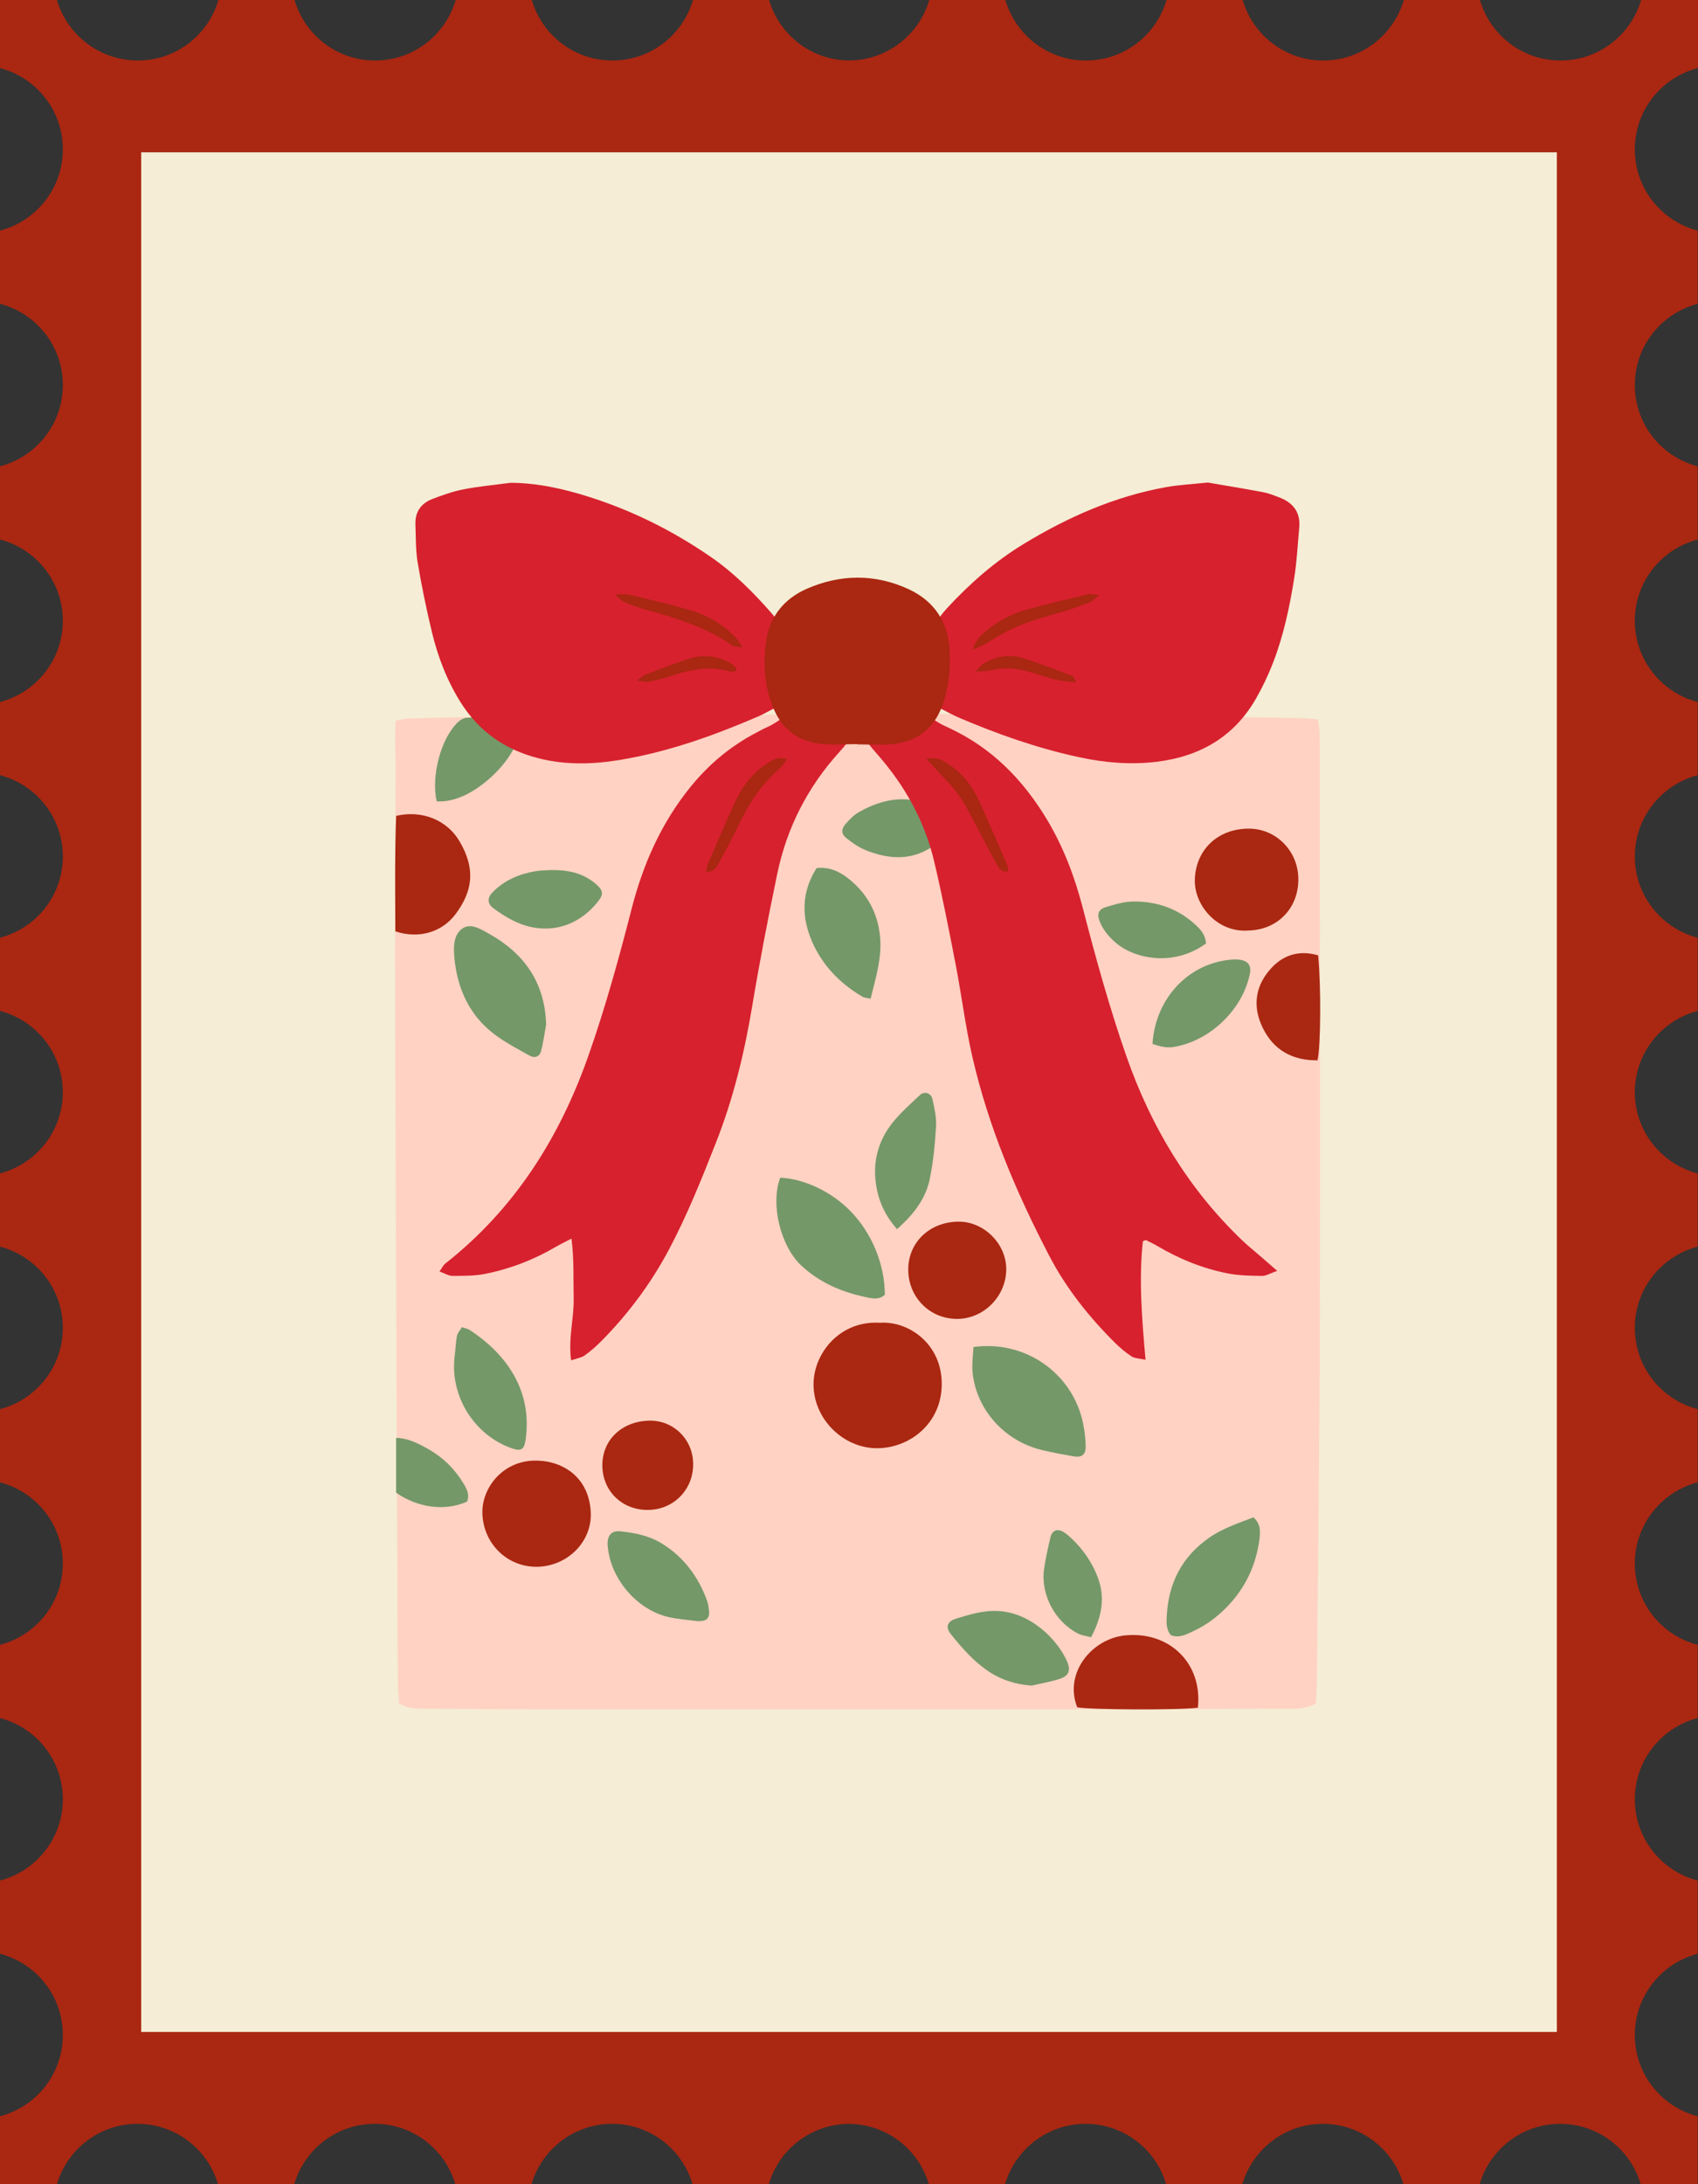 <?xml version="1.0" encoding="UTF-8"?><svg id="Layer_2" xmlns="http://www.w3.org/2000/svg" viewBox="0 0 372.98 479.55"><rect x="0" y="0" width="372.98" height="479.55" fill="#333333" stroke="none"/><defs><style>.cls-1{fill:#d7212e;}.cls-2{fill:#f5edd5;}.cls-3{fill:#ffd2c3;}.cls-4{fill:#749868;}.cls-5{fill:#aa2711;}</style></defs><g id="Layer_1-2"><path class="cls-5" d="M372.98,14.95V0h-12.5c-2.23,7.67-9.31,13.29-17.7,13.29s-15.47-5.61-17.7-13.29h-16.72c-2.23,7.67-9.31,13.29-17.7,13.29s-15.47-5.61-17.7-13.29h-16.72c-2.24,7.67-9.31,13.29-17.7,13.29s-15.47-5.61-17.7-13.29h-16.72c-2.22,7.64-9.24,13.23-17.59,13.28-8.35-.05-15.36-5.64-17.59-13.28h-16.72c-2.23,7.67-9.31,13.29-17.7,13.29s-15.47-5.61-17.7-13.29h-16.72c-2.24,7.67-9.31,13.29-17.7,13.29s-15.47-5.61-17.7-13.29h-16.72c-2.23,7.67-9.31,13.29-17.7,13.29S14.74,7.67,12.5,0H0v14.95c7.94,2.06,13.8,9.25,13.8,17.84S7.94,48.56,0,50.63v16.07c7.94,2.06,13.8,9.25,13.8,17.84s-5.87,15.77-13.8,17.84v16.07c7.94,2.06,13.8,9.25,13.8,17.84s-5.87,15.77-13.8,17.84v16.07c7.94,2.06,13.8,9.25,13.8,17.84s-5.87,15.77-13.8,17.84v16.07h0c7.94,2.07,13.8,9.26,13.8,17.84,0,8.58-5.87,15.77-13.8,17.83h0v16.08c7.94,2.06,13.8,9.25,13.8,17.84s-5.87,15.77-13.8,17.84v16.07c7.94,2.06,13.8,9.25,13.8,17.84s-5.87,15.77-13.8,17.84v16.07c7.94,2.06,13.8,9.25,13.8,17.84s-5.87,15.77-13.8,17.84v16.07c7.94,2.06,13.8,9.25,13.8,17.84s-5.87,15.77-13.8,17.84v14.95h12.5c2.23-7.67,9.31-13.29,17.7-13.29s15.47,5.61,17.7,13.29h16.72c2.23-7.67,9.31-13.29,17.7-13.29s15.47,5.61,17.7,13.29h16.72c2.23-7.67,9.31-13.29,17.7-13.29s15.47,5.61,17.7,13.29h16.72c2.22-7.64,9.24-13.23,17.59-13.28,8.35.05,15.36,5.64,17.59,13.28h16.72c2.23-7.67,9.31-13.29,17.7-13.29s15.47,5.61,17.7,13.29h16.72c2.23-7.67,9.31-13.29,17.7-13.29s15.47,5.61,17.7,13.29h16.72c2.23-7.67,9.31-13.29,17.7-13.29s15.47,5.61,17.7,13.29h12.5v-14.95c-7.94-2.06-13.8-9.25-13.8-17.84s5.87-15.77,13.8-17.84v-16.07c-7.94-2.06-13.8-9.25-13.8-17.84s5.87-15.77,13.8-17.84v-16.07c-7.94-2.06-13.8-9.25-13.8-17.84s5.87-15.77,13.8-17.84v-16.07c-7.94-2.06-13.8-9.25-13.8-17.84s5.87-15.77,13.8-17.84v-16.07h0c-7.94-2.07-13.8-9.26-13.8-17.84,0-8.58,5.87-15.77,13.8-17.83h0v-16.08c-7.94-2.06-13.8-9.25-13.8-17.84s5.87-15.77,13.8-17.84v-16.07c-7.94-2.06-13.8-9.25-13.8-17.84s5.87-15.77,13.8-17.84v-16.07c-7.94-2.06-13.8-9.25-13.8-17.84s5.87-15.77,13.8-17.84v-16.07c-7.94-2.06-13.8-9.25-13.8-17.84s5.87-15.77,13.8-17.84Z"/><rect class="cls-2" x="31.01" y="33.44" width="310.97" height="412.68"/><path class="cls-3" d="M289.02,374.03c-2.47,1.3-4.63,1.13-6.75,1.13-15.2.05-30.4.1-45.6.11-39.2.02-78.4.01-117.6,0-8.4,0-16.8-.06-25.2-.11-1.99-.01-4.01.08-6.21-1.11-.09-1.52-.26-3.22-.27-4.93-.21-48.8-.44-97.6-.6-146.39-.06-18.13.07-36.27.11-54.4,0-2-.1-4-.11-6,0-1.31.08-2.61.13-4.09,1.12-.2,2-.46,2.89-.49,4.13-.13,8.26-.22,12.4-.27,14.4-.16,28.8-.35,43.2-.43,26.12-.15,52.25-.38,78.37-.29,20.39.07,40.78.57,61.17.89,1.44.02,2.88.18,4.53.29.15,1.26.39,2.28.39,3.3.04,43.6.13,87.2.04,130.8-.06,25.73-.41,51.46-.65,77.19-.01,1.58-.15,3.16-.23,4.79Z"/><path class="cls-5" d="M193.34,290.42c6.16-.43,13.63,4.58,13.52,13.61-.1,8.71-7.29,14-14.35,13.93-7.31-.07-13.84-6.41-13.81-14.08.02-6.67,5.69-14.02,14.64-13.46Z"/><path class="cls-5" d="M117.7,343.99c-6.61-.06-11.76-5.45-11.74-12.09.02-5.42,4.65-11.42,12.04-11.22,6.16.17,11.52,4.09,11.77,11.54.21,6.51-5.41,11.83-12.07,11.77Z"/><path class="cls-5" d="M274.04,204.31c-6.83.39-11.7-5.67-11.59-11.08.14-6.56,4.96-11.3,11.86-11.3,5.97,0,10.79,4.85,10.88,10.94.1,6.54-4.62,11.38-11.16,11.43Z"/><path class="cls-5" d="M263.13,374.93c-4.22.56-23.65.46-26.51-.09-2.98-7.59,3.29-15.1,10.58-15.79,9.71-.92,16.99,6.17,15.92,15.88Z"/><path class="cls-5" d="M86.84,204.48c-.03-8.56-.14-17,.18-25.35,5.63-1.33,11.17.87,13.94,5.61,3.46,5.93,2.99,10.74-.88,15.94-2.99,4.02-8.12,5.51-13.24,3.8Z"/><path class="cls-5" d="M210.04,289.57c-6.05-.1-10.71-5.03-10.53-11.17.17-5.85,4.87-10.17,11.1-10.18,5.57-.01,10.46,4.91,10.42,10.49-.04,5.99-5.07,10.96-10.99,10.86Z"/><path class="cls-5" d="M132.31,321.84c-.07-5.62,4.19-9.76,10.23-9.93,5.33-.15,9.65,4.04,9.72,9.43.07,5.7-4.29,10.15-9.97,10.17-5.63.03-9.91-4.12-9.98-9.68Z"/><path class="cls-5" d="M289.54,209.75c.66,6.75.58,20.02-.14,23.05-5.55.05-9.73-2.27-12.12-7.33-2.04-4.32-1.65-8.58,1.45-12.32,2.76-3.34,6.3-4.68,10.81-3.41Z"/><path class="cls-4" d="M213.81,295.75c11.45-1.61,21.86,5.83,24.1,16.76.34,1.68.55,3.42.57,5.13.01,1.73-.91,2.41-2.59,2.11-2.35-.41-4.71-.83-7.03-1.39-8.22-1.99-14.36-8.8-15.22-16.99-.19-1.8.1-3.66.18-5.63Z"/><path class="cls-4" d="M171.39,258.57c5.26.2,11.32,3.13,15.39,7.3,4.74,4.85,7.57,11.71,7.58,18.4-1.37,1.27-3.01.77-4.52.44-5.16-1.12-9.91-3.2-13.81-6.84-4.64-4.33-6.82-13.57-4.65-19.3Z"/><path class="cls-4" d="M119.96,224.94c-.36,1.94-.6,3.92-1.11,5.82-.33,1.24-1.4,1.64-2.52,1.01-2.65-1.5-5.4-2.91-7.81-4.75-5.49-4.2-8.1-10.07-8.72-16.82-.2-2.22-.21-4.89,1.68-6.28,1.89-1.39,4.14.09,5.92,1.08,7.76,4.32,12.3,10.74,12.56,19.94Z"/><path class="cls-4" d="M179.37,190.59c2.79-.31,5.04.75,7.05,2.35,4.04,3.22,6.36,7.43,6.88,12.58.48,4.72-.93,9.12-2.07,13.77-.87-.22-1.43-.24-1.84-.49-4.94-2.93-8.81-6.91-11.07-12.2-2.32-5.43-2.24-10.82,1.05-16.01Z"/><path class="cls-4" d="M257.19,359.01c-1.07-1.26-.97-2.77-.9-4.2.36-7.2,3.33-13.04,9.31-17.2,2.96-2.06,6.36-3.17,9.73-4.47,1.61,1.43,1.54,3.16,1.31,4.85-.76,5.71-3.11,10.68-7.13,14.81-2.14,2.2-4.6,4.04-7.4,5.33-1.52.7-3.1,1.6-4.91.88Z"/><path class="cls-4" d="M226.6,370.08c-3.65-.26-6.89-1.33-9.8-3.36-3.09-2.15-5.54-4.96-7.88-7.87-1.34-1.67-.89-2.87,1.23-3.52,2.79-.84,5.56-1.7,8.56-1.65,7.73.12,13.77,6.56,15.74,11.23.79,1.88.28,3.07-1.71,3.7-2,.64-4.1.99-6.15,1.47Z"/><path class="cls-4" d="M101.46,291.39c.72.25,1.27.32,1.7.6,7.47,4.89,13.92,12.79,12.29,24.12-.3,2.1-.97,2.57-2.9,1.91-8.37-2.84-13.81-11.56-12.67-20.32.19-1.45.21-2.92.48-4.35.13-.68.7-1.28,1.1-1.97Z"/><path class="cls-4" d="M153.1,355.92c-1.91-.26-4.04-.41-6.11-.86-6.83-1.48-12.67-8.11-13.45-15.13-.04-.39-.1-.79-.08-1.19.08-1.8,1-2.72,2.81-2.53,3.18.33,6.3.94,9.09,2.66,4.83,2.97,8.01,7.27,9.94,12.54.23.62.33,1.29.41,1.94.26,1.97-.4,2.67-2.61,2.57Z"/><path class="cls-4" d="M197.04,269.87c-2.82-3.23-4.16-6.48-4.65-10.08-.66-4.84.54-9.3,3.52-13.11,1.78-2.28,4.01-4.24,6.13-6.23,1.02-.96,2.48-.49,2.78.89.42,1.94.9,3.95.79,5.89-.22,3.83-.59,7.68-1.34,11.44-.87,4.42-3.49,7.89-7.24,11.2Z"/><path class="cls-4" d="M253.16,229.2c.61-10.17,8.15-17.96,17.71-18.54.53-.03,1.07-.01,1.59.07,1.78.3,2.44,1.33,2.07,3.15-1.64,7.94-8.97,14.85-16.98,16.02q-1.71.25-4.39-.71Z"/><path class="cls-4" d="M95.92,175.93c-1.25-5.54.91-13.76,4.64-17.36.53-.51,1.35-.96,2.05-1,4.09-.18,8.18-.2,12.27,0-.42,5.03-3.09,9.7-7.65,13.62-3.86,3.32-7.86,4.99-11.32,4.74Z"/><path class="cls-4" d="M121.19,191.02c3.55-.03,6.87.63,9.65,3.03,1.72,1.48,1.81,2.27.42,4-4.62,5.74-11.52,7.39-18.2,4.24-1.66-.78-3.24-1.81-4.72-2.92-1.3-.98-1.33-2.22-.18-3.42,2.58-2.68,5.85-4.06,9.46-4.67,1.17-.2,2.38-.18,3.57-.27Z"/><path class="cls-4" d="M209.94,181.01c-1.54,1.55-2.72,3.01-4.16,4.15-4.92,3.89-10.31,3.68-15.79,1.43-1.45-.59-2.77-1.56-4.02-2.53-1.17-.91-1.25-1.99-.26-3.12.86-.99,1.82-1.99,2.94-2.63,7.39-4.19,13.79-3.63,20.05,1.08.4.3.63.81,1.24,1.61Z"/><path class="cls-4" d="M264.91,207.14c-6.99,5.12-15.57,3.45-19.76-.1-1.54-1.31-2.81-2.81-3.58-4.7-.64-1.59-.35-2.66,1.26-3.16,2.01-.62,4.12-1.24,6.19-1.25,4.91-.03,9.42,1.44,13.16,4.74,1.27,1.12,2.58,2.31,2.73,4.47Z"/><path class="cls-4" d="M239.66,359.47c-1.23-.33-2.04-.41-2.72-.75-5.11-2.51-8.37-8.52-7.61-14.17.32-2.36.87-4.7,1.41-7.02.37-1.61,1.61-2.02,3.02-1.08.66.44,1.26.98,1.83,1.53,2.41,2.34,4.29,5.07,5.5,8.21,1.75,4.52.95,8.8-1.43,13.27Z"/><path class="cls-4" d="M87.01,327.74v-12.06c2.73.1,4.92,1.26,7.06,2.47,3.19,1.8,5.76,4.3,7.66,7.42.75,1.23,1.5,2.56.86,4.11-4.75,2.14-10.72,1.43-15.58-1.95Z"/><path class="cls-1" d="M125.45,298.69c-.66-5.01.67-9.33.56-13.71-.1-4.21.12-8.43-.48-13.04-1.37.71-2.41,1.21-3.41,1.79-4.87,2.86-10.08,4.87-15.6,5.96-2.32.46-4.76.43-7.14.43-.84,0-1.68-.55-2.84-.96.55-.77.81-1.38,1.27-1.74,15.25-12,25.14-27.66,31.49-45.78,3.71-10.56,6.68-21.34,9.46-32.18,2.52-9.8,6.53-18.84,12.96-26.75,4.01-4.93,8.77-8.91,14.4-11.85.83-.43,1.64-.89,2.5-1.26,2.19-.93,4.13-3.14,6.52-2.72,3.5.61,6.88,1.96,10.25,3.17,1.45.52,1.64,1.64.76,2.91-.53.76-1.16,1.46-1.78,2.15-6.97,7.68-11.53,16.62-13.64,26.74-2,9.64-3.88,19.32-5.5,29.04-1.71,10.29-4.16,20.35-7.99,30.05-3.13,7.93-6.28,15.84-10.29,23.39-3.97,7.47-8.97,14.17-14.92,20.17-1.12,1.13-2.34,2.19-3.63,3.11-.7.49-1.66.61-2.96,1.06Z"/><path class="cls-1" d="M280.54,279.02c-1.59.56-2.43,1.12-3.27,1.11-2.51-.04-5.07-.06-7.53-.54-5.53-1.07-10.71-3.18-15.56-6.05-.8-.47-1.64-.86-2.47-1.27-.08-.04-.24.09-.67.26-.91,8.43-.21,17,.59,26.02-1.42-.32-2.4-.3-3.07-.74-1.32-.87-2.56-1.92-3.69-3.04-5.7-5.67-10.68-11.93-14.4-19.07-7.28-13.97-13.41-28.43-16.92-43.85-1.51-6.61-2.33-13.38-3.62-20.04-1.47-7.58-2.95-15.16-4.73-22.67-2.09-8.85-6.4-16.6-12.4-23.43-.88-1-1.75-2.01-2.51-3.1-.6-.87-.32-1.84.63-2.37.81-.45,1.68-.81,2.56-1.09,1.65-.52,3.44-.73,4.96-1.49,2.76-1.37,5.11-.7,7.47.84.78.51,1.63.9,2.48,1.29,9.41,4.34,16.31,11.36,21.58,20.13,3.67,6.11,6.13,12.69,7.91,19.56,2.84,10.96,5.85,21.86,9.59,32.55,5.37,15.33,13.52,28.91,25.29,40.2,1.44,1.38,3.01,2.62,4.51,3.93.88.76,1.76,1.53,3.26,2.84Z"/><path class="cls-1" d="M112.08,106c5.97.02,11.68,1.31,17.27,3.08,9.58,3.03,18.48,7.47,26.76,13.18,5.09,3.5,9.39,7.82,13.44,12.45,4.38,5.02,4.44,10.9,3.6,16.96-.22,1.62-1.22,2.92-2.78,3.69-1.31.64-2.57,1.41-3.92,1.98-9.8,4.22-19.82,7.79-30.39,9.52-5.95.98-11.93,1.12-17.84-.4-7.27-1.86-13.02-5.85-17.05-12.28-3.01-4.8-5-10-6.31-15.45-1.21-5.04-2.26-10.13-3.12-15.24-.46-2.74-.38-5.57-.49-8.36-.1-2.72,1.23-4.62,3.71-5.57,2.23-.85,4.51-1.67,6.84-2.12,3.39-.66,6.84-.97,10.26-1.43Z"/><path class="cls-1" d="M265.28,105.94c3.85.66,8.05,1.35,12.22,2.13,1.17.22,2.29.68,3.41,1.1,3.09,1.15,4.8,3.26,4.48,6.7-.35,3.7-.52,7.43-1.11,11.1-1.01,6.31-2.33,12.57-4.65,18.55-1.05,2.72-2.32,5.38-3.77,7.91-4.81,8.35-12.3,12.65-21.71,13.81-5.74.7-11.44.23-17.07-.98-9.14-1.97-17.92-5.05-26.5-8.72-1.34-.57-2.61-1.32-3.93-1.95-1.98-.94-3.07-2.52-3.32-4.65-.75-6.43-.02-12.34,4.72-17.44,5.02-5.41,10.46-10.21,16.77-14.05,9.75-5.93,20.05-10.47,31.33-12.5,2.87-.51,5.8-.65,9.12-1Z"/><path class="cls-5" d="M188.31,163.37c-2.66,0-5.34.24-7.96-.05-5.02-.55-8.57-3.16-10.52-7.98-1.97-4.85-2.3-9.89-1.5-14.9.83-5.17,4.01-9.02,8.8-11.13,7.42-3.28,15.07-3.36,22.44.04,5.75,2.66,8.84,7.39,9.05,13.9.13,4.03-.23,7.92-1.66,11.75-1.95,5.2-5.73,7.87-11.07,8.39-2.5.24-5.04.04-7.57.04v-.05Z"/><path class="cls-5" d="M203.5,166.61c2.55-.51,3.86.47,5.14,1.36,2.92,2.02,5.01,4.76,6.46,7.97,2.08,4.6,4.1,9.24,6.11,13.87.19.43.19.94.29,1.46-1.62.38-2.13-.74-2.59-1.57-1.51-2.66-2.86-5.41-4.31-8.1-1.26-2.34-2.42-4.76-3.93-6.93-1.35-1.95-3.12-3.61-4.72-5.39-.68-.76-1.39-1.51-2.46-2.67Z"/><path class="cls-5" d="M172.9,166.7c-.7.86-1.17,1.64-1.83,2.21-3.92,3.37-6.61,7.6-8.82,12.21-1.32,2.76-2.75,5.46-4.24,8.14-.54.98-1.06,2.19-2.89,2.18.14-.69.16-1.32.39-1.85,1.91-4.39,3.84-8.77,5.79-13.14,1.55-3.47,3.72-6.47,6.91-8.61,1.28-.86,2.61-1.88,4.69-1.13Z"/><path class="cls-5" d="M135.05,130.51c1.54,0,2.31-.14,3,.02,4.38,1.05,8.77,2.08,13.11,3.3,4.02,1.12,7.58,3.16,10.5,6.19.43.45.73,1.03,1.48,2.11-1.17-.18-1.83-.09-2.23-.37-5.86-4.13-12.59-6.12-19.38-8-1.53-.42-3.02-1-4.48-1.61-.53-.22-.92-.74-2-1.64Z"/><path class="cls-5" d="M213.69,142.67c.7-2.44,1.9-3.3,3-4.21,2.69-2.24,5.75-3.82,9.12-4.72,4.35-1.16,8.73-2.21,13.12-3.25.59-.14,1.26.04,2.54.1-1.03.84-1.52,1.48-2.16,1.71-2.61.94-5.24,1.9-7.92,2.6-5.05,1.31-9.85,3.11-14.19,6.06-.83.56-1.81.9-3.49,1.72Z"/><path class="cls-5" d="M236.37,149.85c-1.77-.23-3.07-.31-4.33-.6-1.55-.36-3.06-.87-4.58-1.35-3.21-1.01-6.43-1.61-9.79-.73-.84.22-1.76.16-3.37.28.91-.94,1.25-1.49,1.75-1.77,2.77-1.6,5.76-2.15,8.82-1.16,3.66,1.18,7.23,2.6,10.83,3.95.16.06.22.42.66,1.38Z"/><path class="cls-5" d="M161.49,147.45c-.51-.03-1.05.02-1.53-.11-4.3-1.18-8.4-.3-12.49,1.06-1.63.54-3.32.93-5,1.27-.58.12-1.24-.09-2.57-.22,1.01-.73,1.43-1.18,1.95-1.38,2.98-1.13,5.97-2.23,8.97-3.29,3.31-1.17,6.54-.89,9.61.79.53.29.94.78,1.41,1.19-.11.23-.22.46-.33.69Z"/></g></svg>